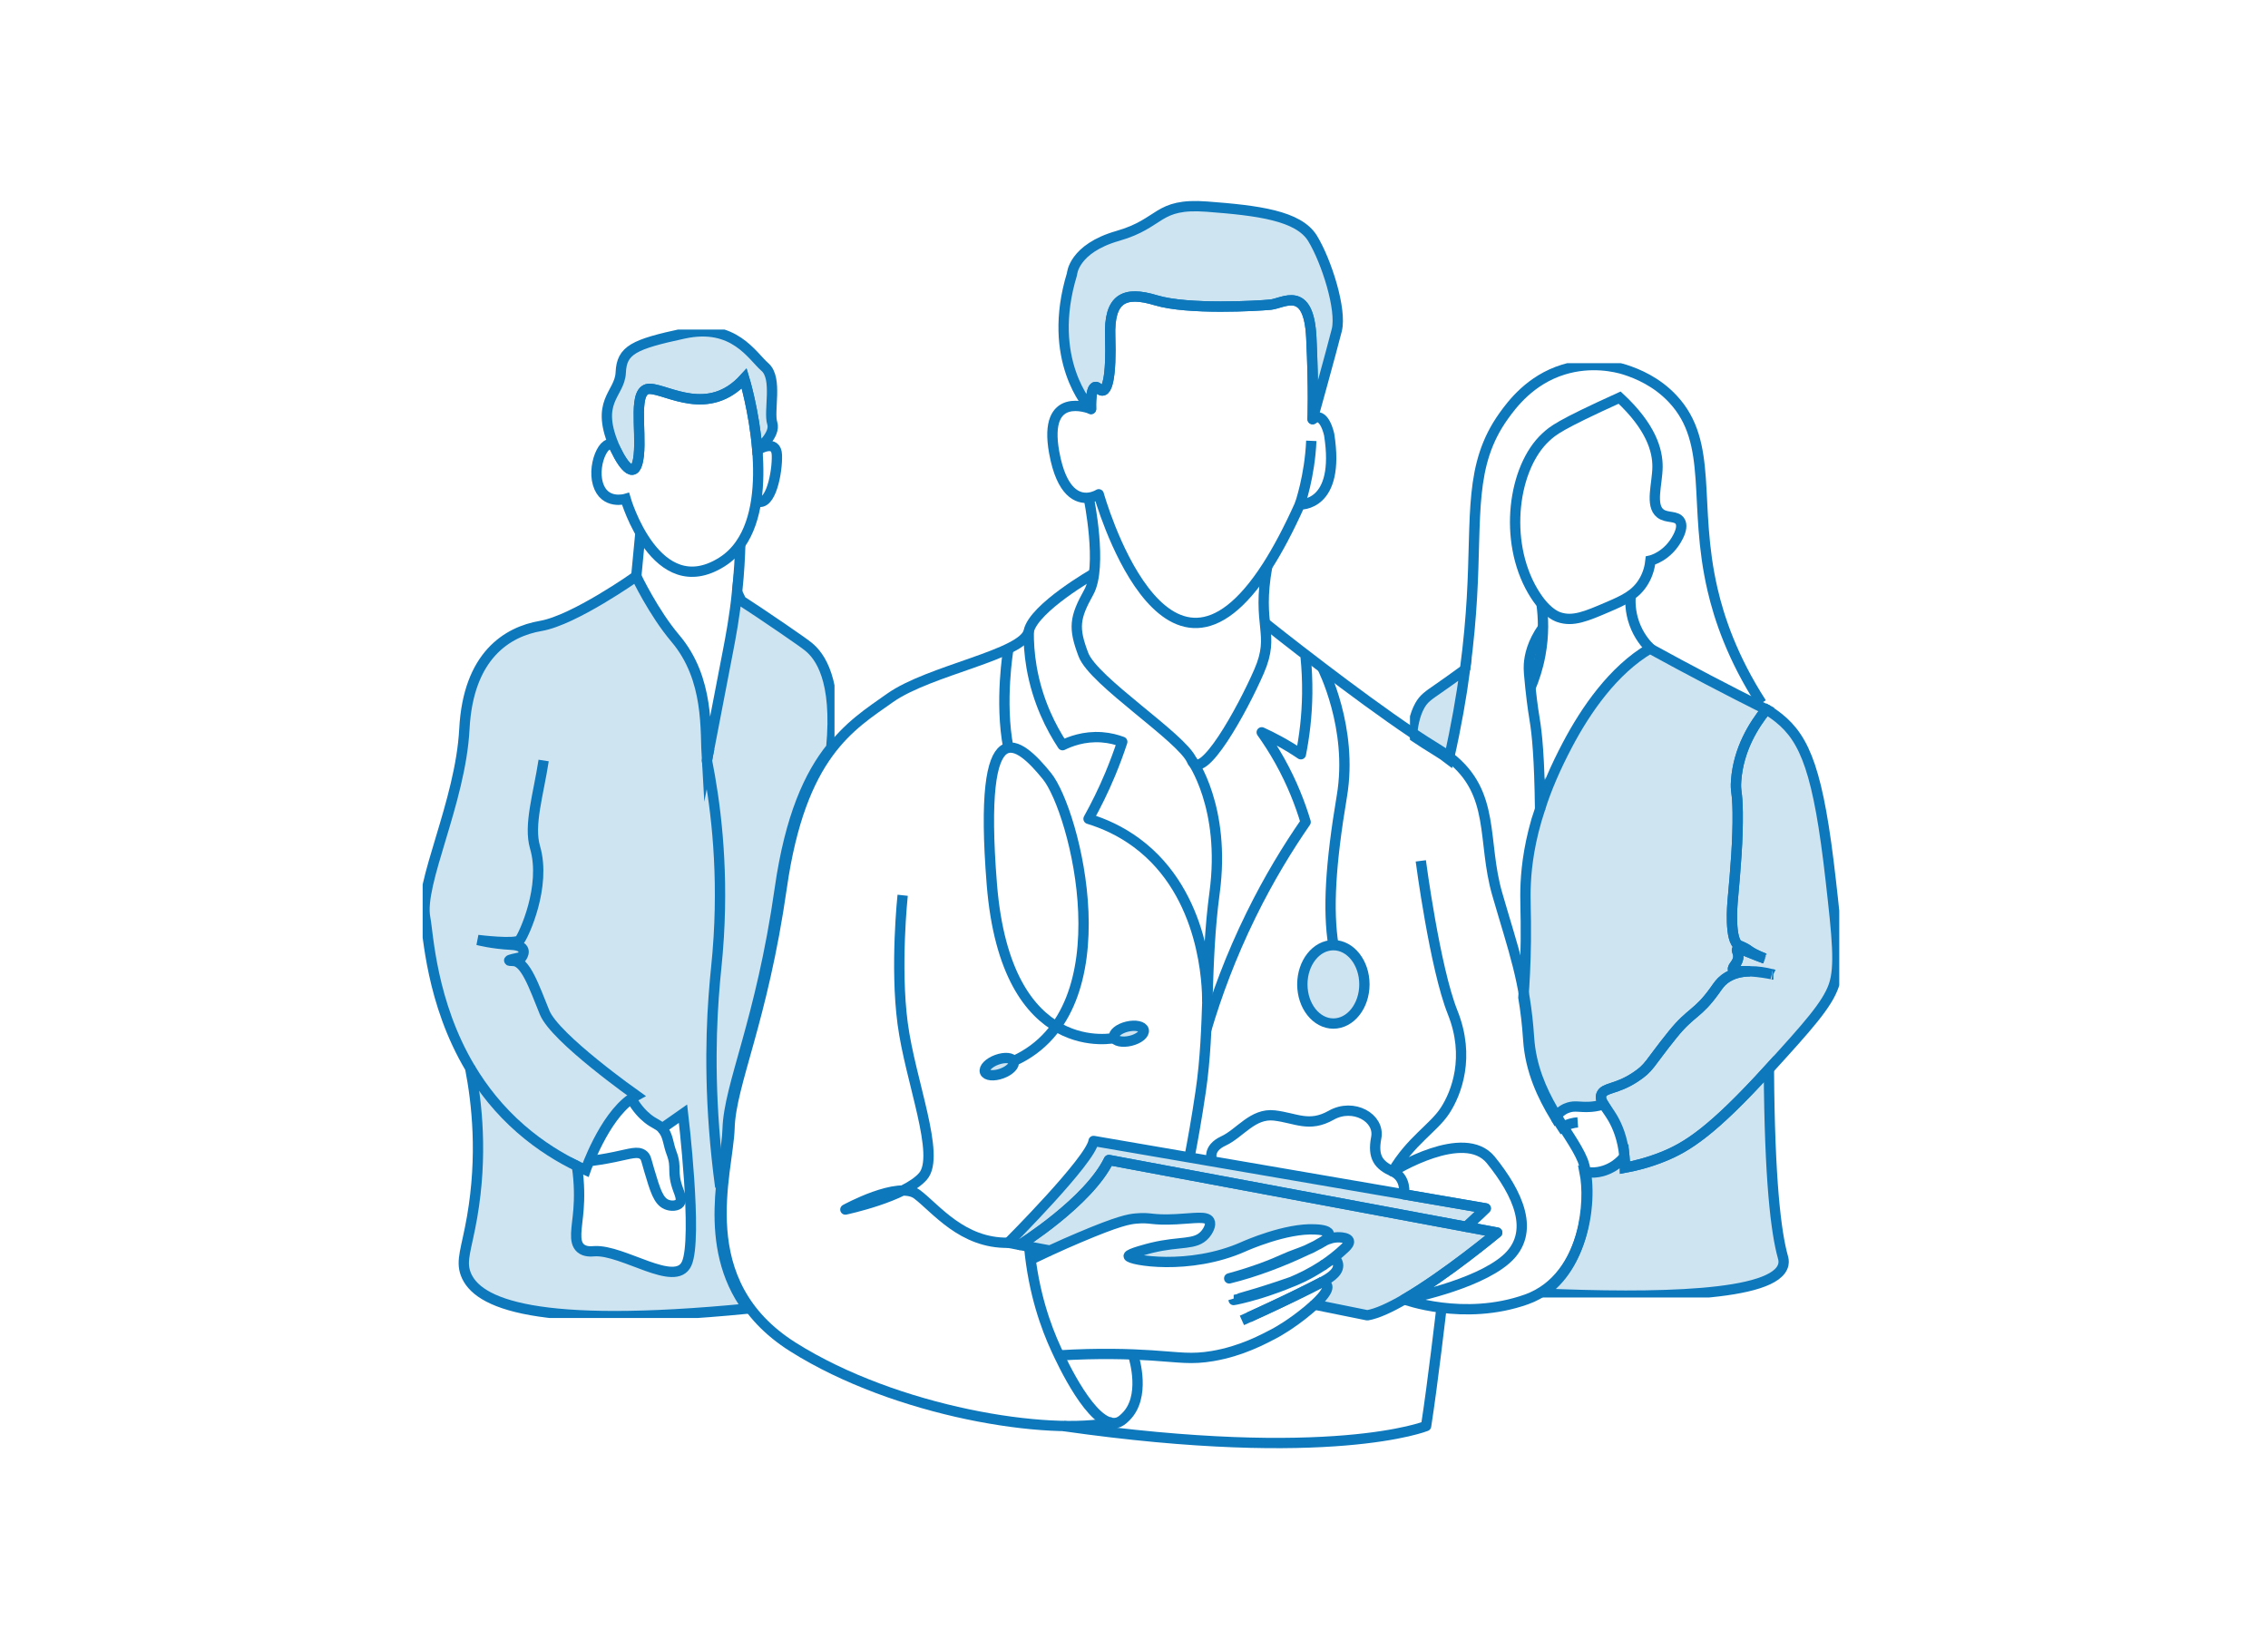 <?xml version="1.0" encoding="UTF-8"?>
<svg xmlns="http://www.w3.org/2000/svg" width="110" height="80" viewBox="0 0 110 80" fill="none">
  <path d="M63.044 24.471C62.498 25.686 61.971 26.675 61.463 27.467C56.444 35.278 53.29 23.978 53.29 23.978C53.29 23.978 53.089 24.108 52.806 24.143C52.285 24.203 51.487 23.936 51.128 21.941C50.585 18.928 52.806 19.795 52.914 19.839L52.918 19.84C52.918 19.84 52.856 18.42 53.29 18.852C53.721 19.285 53.907 18.174 53.845 16.322C53.783 14.468 54.523 14.098 56.069 14.568C57.612 15.036 61.008 14.84 61.624 14.778C62.243 14.716 63.478 13.79 63.601 16.383C63.725 18.977 63.663 20.334 63.663 20.334C64.218 19.902 64.465 21.076 64.465 21.076C65.022 24.594 63.044 24.471 63.044 24.471V24.471Z" stroke="#0E78BC" stroke-width="0.5" stroke-miterlimit="10" stroke-linejoin="round"></path>
  <path d="M64.835 16.014C64.587 17 63.662 20.334 63.662 20.334C63.662 20.334 63.724 18.978 63.6 16.384C63.477 13.79 62.242 14.717 61.623 14.779C61.007 14.84 57.611 15.036 56.068 14.568C54.522 14.098 53.782 14.468 53.844 16.322C53.906 18.174 53.721 19.286 53.289 18.852C52.855 18.421 52.917 19.841 52.917 19.841C52.917 19.841 52.915 19.839 52.913 19.839C52.812 19.729 50.726 17.454 51.992 13.297C51.992 13.297 52.054 12.062 54.214 11.443C56.376 10.826 56.068 9.838 58.536 10.023C61.007 10.21 62.982 10.456 63.662 11.566C64.34 12.678 65.082 15.025 64.835 16.014Z" fill="#0E78BC" fill-opacity="0.2" stroke="#0E78BC" stroke-width="0.5" stroke-miterlimit="10" stroke-linejoin="round"></path>
  <path d="M63.044 24.472C63.044 24.472 63.525 23.113 63.599 21.385" stroke="#0E78BC" stroke-width="0.5" stroke-miterlimit="10" stroke-linejoin="round"></path>
  <path d="M52.804 24.142C52.804 24.142 53.494 27.497 52.804 28.733C52.115 29.968 52.054 30.461 52.547 31.758C53.04 33.055 57.316 35.772 57.802 36.884C58.288 37.995 60.265 34.413 61.068 32.561C61.872 30.709 60.93 30.401 61.462 27.468" stroke="#0E78BC" stroke-width="0.5" stroke-miterlimit="10" stroke-linejoin="round"></path>
  <path d="M57.804 36.88C57.804 36.88 59.464 39.166 58.909 43.301C58.437 46.809 58.695 49.816 58.236 52.934C58.036 54.296 57.833 55.408 57.69 56.143" stroke="#0E78BC" stroke-width="0.5" stroke-miterlimit="10" stroke-linejoin="round"></path>
  <path d="M72.06 58.619C72.06 58.619 71.692 58.982 71.115 59.511L53.782 56.272C52.794 58.311 49.464 60.391 49.464 60.391L48.905 60.286C48.905 60.286 52.917 56.272 53.04 55.347L57.689 56.147L68.097 57.937L72.06 58.619Z" fill="#0E78BC" fill-opacity="0.2" stroke="#0E78BC" stroke-width="0.5" stroke-miterlimit="10" stroke-linejoin="round"></path>
  <path d="M72.616 59.792C72.616 59.792 70.136 61.858 68.109 63.033C67.421 63.431 66.786 63.726 66.318 63.804L63.757 63.286C63.83 63.217 63.895 63.155 63.951 63.097C64.427 62.614 64.39 62.435 64.365 62.37C64.325 62.268 64.216 62.214 64.133 62.185C64.377 62.052 64.903 61.771 64.9 61.392C64.9 61.223 64.795 61.087 64.713 61.004C64.593 61.093 64.417 61.22 64.198 61.363C64.532 61.136 64.891 60.862 65.237 60.532C65.324 60.449 65.46 60.307 65.422 60.193C65.375 60.048 65.072 60.028 64.998 60.023C64.689 60.003 64.423 60.095 64.202 60.206C64.368 60.084 64.477 59.95 64.454 59.848C64.408 59.671 63.946 59.645 63.786 59.638C62.366 59.56 60.387 60.443 60.327 60.471C57.681 61.653 54.77 61.129 54.741 60.933C54.723 60.812 55.784 60.549 55.851 60.532C57.26 60.188 57.977 60.423 58.444 59.885C58.592 59.716 58.758 59.419 58.66 59.235C58.524 58.981 57.951 59.097 57.055 59.143C55.807 59.208 55.856 59.039 55.08 59.112C54.759 59.143 54.266 59.217 52.332 60.039C51.937 60.206 51.461 60.414 50.923 60.663L49.464 60.391C49.464 60.391 52.795 58.31 53.783 56.272L71.116 59.511L72.616 59.792Z" fill="#0E78BC" fill-opacity="0.2" stroke="#0E78BC" stroke-width="0.5" stroke-miterlimit="10" stroke-linejoin="round"></path>
  <path d="M58.783 56.271C58.783 56.271 58.537 55.716 59.34 55.346C60.142 54.974 60.76 53.988 61.809 54.111C62.859 54.234 63.488 54.706 64.564 54.1C65.638 53.492 66.934 54.224 66.749 55.187C66.564 56.148 66.873 56.518 67.551 56.828" stroke="#0E78BC" stroke-width="0.5" stroke-miterlimit="10" stroke-linejoin="round"></path>
  <path d="M73.047 61.088C71.565 62.383 68.108 63.033 68.108 63.033C70.136 61.857 72.615 59.791 72.615 59.791L71.115 59.51C71.692 58.981 72.06 58.618 72.06 58.618L68.097 57.936C68.097 57.936 68.231 57.136 67.551 56.828C67.551 56.828 71.01 54.666 72.307 56.271C73.604 57.876 74.529 59.791 73.047 61.088Z" stroke="#0E78BC" stroke-width="0.5" stroke-miterlimit="10" stroke-linejoin="round"></path>
  <path d="M61.347 30.219H61.349C61.387 30.251 62.579 31.202 64.137 32.386C65.493 33.418 67.128 34.628 68.522 35.564C68.947 35.847 69.35 36.106 69.714 36.328C69.932 36.458 70.128 36.592 70.305 36.73C72.56 38.481 71.871 40.79 72.616 43.365C73.418 46.144 73.975 47.564 74.16 50.343C74.345 53.122 76.197 54.912 76.754 56.27C77.309 57.629 77.062 61.951 74.037 63.032C72.513 63.575 71.022 63.571 69.915 63.433C68.825 63.299 68.109 63.032 68.109 63.032" stroke="#0E78BC" stroke-width="0.5" stroke-miterlimit="10" stroke-linejoin="round"></path>
  <path d="M68.91 41.76C68.91 41.76 69.59 46.948 70.453 49.108C71.319 51.27 70.64 53.028 70.083 53.878C69.528 54.727 68.416 55.346 67.551 56.828" stroke="#0E78BC" stroke-width="0.5" stroke-miterlimit="10" stroke-linejoin="round"></path>
  <path d="M53.968 68.992C50.881 69.67 43.472 68.498 38.469 65.348C33.467 62.197 35.321 56.888 35.382 54.728C35.444 52.568 36.987 49.541 37.914 43.058C38.841 36.575 41.248 35.217 43.163 33.858C45.079 32.5 49.646 31.76 49.894 30.619C50.143 29.478 53.069 27.811 53.069 27.811" stroke="#0E78BC" stroke-width="0.5" stroke-miterlimit="10" stroke-linejoin="round"></path>
  <path d="M49.916 60.481C50.126 62.736 50.741 64.399 51.22 65.44C51.494 66.037 52.977 69.252 54.147 69.02C54.336 68.982 54.456 68.868 54.586 68.743C55.584 67.785 55.023 65.931 54.956 65.717" stroke="#0E78BC" stroke-width="0.5" stroke-miterlimit="10" stroke-linejoin="round"></path>
  <path d="M51.365 65.75C53.266 65.632 54.797 65.681 55.85 65.75C57.223 65.839 57.775 65.957 58.814 65.781C60.212 65.543 61.266 64.977 61.91 64.631C61.91 64.631 62.618 64.25 63.454 63.55C63.568 63.453 63.668 63.365 63.757 63.285" stroke="#0E78BC" stroke-width="0.5" stroke-miterlimit="10" stroke-linejoin="round"></path>
  <path d="M64.132 62.184C63.686 62.414 63.227 62.644 62.759 62.873C62.67 62.916 62.581 62.96 62.49 63.004C62.48 63.009 62.469 63.014 62.456 63.022C62.429 63.034 62.402 63.049 62.374 63.062C61.767 63.355 61.166 63.633 60.577 63.898" stroke="#0E78BC" stroke-width="0.5" stroke-miterlimit="10" stroke-linejoin="round"></path>
  <path d="M60.234 64.052C60.347 64.001 60.461 63.95 60.575 63.898C61.281 63.575 61.912 63.281 62.454 63.022C62.467 63.016 62.478 63.011 62.49 63.004C62.585 62.96 62.675 62.915 62.764 62.873C63.358 62.586 63.824 62.351 64.132 62.184" stroke="#0E78BC" stroke-width="0.5" stroke-miterlimit="10" stroke-linejoin="round"></path>
  <path d="M64.16 61.388C64.171 61.381 64.18 61.375 64.191 61.368C64.193 61.366 64.197 61.364 64.198 61.362C64.197 61.364 64.193 61.366 64.191 61.368C64.18 61.375 64.171 61.381 64.16 61.388ZM64.16 61.388C63.395 61.896 62.758 62.141 62.653 62.181C62.65 62.181 62.648 62.182 62.646 62.182C62.642 62.184 62.641 62.186 62.637 62.186C62.172 62.351 61.741 62.492 61.362 62.612C61.233 62.654 61.111 62.692 60.997 62.726C60.284 62.944 59.834 63.06 59.834 63.064C59.851 63.064 60.355 62.969 61.092 62.745C61.206 62.71 61.327 62.672 61.452 62.629C61.619 62.574 61.793 62.514 61.973 62.447C62.174 62.373 62.396 62.288 62.637 62.186C62.641 62.186 62.642 62.184 62.646 62.182C62.648 62.182 62.65 62.181 62.653 62.181C63.098 61.994 63.604 61.747 64.16 61.388" stroke="#0E78BC" stroke-width="0.5" stroke-miterlimit="10" stroke-linejoin="round"></path>
  <path d="M64.199 60.207C64.132 60.256 64.054 60.303 63.971 60.347C63.931 60.369 63.889 60.389 63.847 60.408C63.847 60.408 63.844 60.412 63.842 60.412C63.69 60.49 63.532 60.566 63.37 60.642C63.02 60.791 62.654 60.902 62.309 61.06C61.713 61.332 60.831 61.684 59.618 62.014C60.9 61.7 62.226 61.187 63.37 60.642C63.534 60.577 63.691 60.503 63.842 60.412C63.842 60.412 63.846 60.41 63.847 60.408C63.947 60.349 64.065 60.274 64.199 60.207" stroke="#0E78BC" stroke-width="0.5" stroke-miterlimit="10" stroke-linejoin="round"></path>
  <path d="M50.923 60.663C50.912 60.666 50.899 60.672 50.886 60.679C50.603 60.81 50.3 60.951 49.985 61.103" stroke="#0E78BC" stroke-width="0.5" stroke-miterlimit="10" stroke-linejoin="round"></path>
  <path d="M69.914 63.434C69.914 63.434 69.486 67.14 69.167 69.177C69.167 69.177 64.578 71.03 51.585 69.177" stroke="#0E78BC" stroke-width="0.5" stroke-miterlimit="10" stroke-linejoin="round"></path>
  <path d="M43.78 43.429C43.78 43.429 43.41 46.864 43.78 49.654C44.15 52.443 45.632 56.056 44.768 57.059C43.905 58.062 41.001 58.674 41.001 58.674C41.001 58.674 43.578 57.255 44.482 57.937C45.385 58.619 46.665 60.324 48.904 60.286" stroke="#0E78BC" stroke-width="0.5" stroke-miterlimit="10" stroke-linejoin="round"></path>
  <path d="M49.893 30.616C49.887 31.133 49.922 31.721 50.031 32.359C50.319 34.04 50.995 35.325 51.536 36.148C51.881 35.978 52.564 35.702 53.435 35.765C53.838 35.794 54.175 35.889 54.431 35.985C54.267 36.484 54.073 37.011 53.845 37.559C53.509 38.363 53.15 39.083 52.795 39.721C53.533 39.946 54.351 40.307 55.142 40.895C58.483 43.38 58.555 47.854 58.555 48.605" stroke="#0E78BC" stroke-width="0.5" stroke-miterlimit="10" stroke-linejoin="round"></path>
  <path d="M63.324 31.864C63.378 32.404 63.409 32.999 63.402 33.64C63.389 34.759 63.258 35.753 63.093 36.589C62.776 36.373 62.42 36.154 62.029 35.941C61.74 35.783 61.461 35.646 61.194 35.524C61.488 35.936 61.787 36.398 62.074 36.913C62.673 37.989 63.064 39.007 63.324 39.877C62.459 41.127 61.543 42.623 60.685 44.37C59.682 46.411 58.989 48.313 58.505 49.953" stroke="#0E78BC" stroke-width="0.5" stroke-miterlimit="10" stroke-linejoin="round"></path>
  <path d="M48.905 31.49C48.905 31.49 48.474 34.042 48.905 36.264" stroke="#0E78BC" stroke-width="0.5" stroke-miterlimit="10" stroke-linejoin="round"></path>
  <path d="M54.124 50.342C54.124 50.342 48.798 51.591 48.104 42.885C47.409 34.179 49.431 35.985 50.781 37.652C52.13 39.319 54.655 48.952 49.203 51.453" stroke="#0E78BC" stroke-width="0.5" stroke-miterlimit="10" stroke-linejoin="round"></path>
  <path d="M64.136 32.387C64.136 32.387 65.638 35.307 65.083 38.612C64.528 41.917 64.399 44.139 64.671 45.851" stroke="#0E78BC" stroke-width="0.5" stroke-miterlimit="10" stroke-linejoin="round"></path>
  <path d="M64.67 49.652C65.501 49.652 66.175 48.801 66.175 47.751C66.175 46.701 65.501 45.85 64.67 45.85C63.839 45.85 63.165 46.701 63.165 47.751C63.165 48.801 63.839 49.652 64.67 49.652Z" fill="#0E78BC" fill-opacity="0.2" stroke="#0E78BC" stroke-width="0.5" stroke-miterlimit="10" stroke-linejoin="round"></path>
  <path d="M54.834 50.489C55.232 50.393 55.518 50.161 55.472 49.971C55.427 49.782 55.067 49.705 54.668 49.801C54.27 49.897 53.984 50.129 54.03 50.319C54.075 50.508 54.435 50.585 54.834 50.489Z" fill="#0E78BC" fill-opacity="0.2" stroke="#0E78BC" stroke-width="0.5" stroke-miterlimit="10" stroke-linejoin="round"></path>
  <path d="M48.588 52.074C48.973 51.934 49.23 51.671 49.163 51.487C49.096 51.304 48.73 51.269 48.345 51.41C47.96 51.551 47.703 51.814 47.77 51.997C47.837 52.181 48.203 52.215 48.588 52.074Z" fill="#0E78BC" fill-opacity="0.2" stroke="#0E78BC" stroke-width="0.5" stroke-miterlimit="10" stroke-linejoin="round"></path>
  <g clip-path="url(#clip0_15_107)">
    <path d="M78.553 19.288C80.075 20.704 80.398 21.847 80.391 22.652C80.383 23.478 80.023 24.515 80.53 24.907C80.85 25.154 81.327 24.99 81.494 25.306C81.573 25.456 81.564 25.68 81.396 26.019C80.902 27.007 80.05 27.192 80.05 27.192C80.023 27.45 79.946 27.842 79.703 28.233C79.317 28.863 78.742 29.12 77.984 29.445C76.932 29.897 76.29 30.172 75.606 29.938C75.45 29.884 74.926 29.672 74.34 28.672C72.9 26.216 73.391 22.663 74.973 21.207C75.318 20.889 75.595 20.632 78.553 19.288V19.288Z" stroke="#0E78BC" stroke-width="0.5" stroke-miterlimit="10"></path>
    <path d="M74.77 29.33C74.85 29.933 74.892 30.778 74.71 31.761C74.592 32.401 74.409 32.942 74.228 33.37" stroke="#0E78BC" stroke-width="0.5" stroke-miterlimit="10"></path>
    <path d="M79.088 28.882C79.065 29.161 79.059 29.664 79.264 30.24C79.482 30.852 79.834 31.253 80.035 31.452C80.032 31.454 80.028 31.456 80.024 31.459" stroke="#0E78BC" stroke-width="0.5" stroke-miterlimit="10"></path>
    <path d="M74.695 39.227C74.666 36.8 74.547 35.578 74.433 34.911C74.429 34.887 74.318 34.241 74.228 33.369C74.168 32.783 74.137 32.486 74.155 32.224C74.182 31.827 74.307 31.189 74.839 30.436" stroke="#0E78BC" stroke-width="0.5" stroke-miterlimit="10"></path>
    <path d="M88.941 47.805C88.621 48.737 87.684 49.78 85.792 51.859C83.035 54.892 81.809 55.652 80.635 56.12C79.903 56.413 79.259 56.562 78.814 56.644C78.812 56.455 78.803 56.276 78.787 56.107C78.705 55.234 78.446 54.623 78.198 54.206C78.045 53.949 77.884 53.745 77.777 53.569C77.666 53.394 77.612 53.243 77.672 53.094C77.811 52.75 78.39 52.851 79.282 52.271C80.033 51.783 79.944 51.643 81.13 50.176C82.028 49.064 82.335 49.211 83.167 48.047C83.338 47.809 83.432 47.655 83.646 47.491C84.007 47.218 84.446 47.121 84.889 47.118C85.331 47.143 85.754 47.221 85.928 47.256C85.607 47.174 85.248 47.114 84.889 47.118C84.878 47.118 84.865 47.116 84.854 47.116C84.348 47.091 84.105 47.15 84.056 47.036C83.996 46.898 84.314 46.733 84.31 46.387C84.31 46.191 84.205 46.108 84.256 46.053C84.332 45.97 84.577 46.108 85.237 46.363C85.375 46.418 85.493 46.461 85.574 46.49C85.168 46.331 84.961 46.215 84.851 46.133C84.82 46.109 84.707 46.028 84.542 45.948C84.442 45.899 84.365 45.873 84.357 45.87C83.853 45.688 84.033 43.74 84.033 43.74C84.183 42.086 84.294 40.733 84.279 39.418C84.268 38.335 84.161 38.442 84.205 37.855C84.319 36.344 85.055 35.174 85.665 34.418C85.665 34.416 85.665 34.414 85.669 34.412C85.69 34.425 85.712 34.438 85.737 34.454C85.875 34.537 86.062 34.661 86.271 34.828C87.557 35.859 88.201 37.445 88.792 42.696C89.106 45.473 89.256 46.88 88.941 47.805Z" fill="#0E78BC" fill-opacity="0.2" stroke="#0E78BC" stroke-width="0.5" stroke-miterlimit="10"></path>
    <path d="M85.984 47.269C85.984 47.269 85.968 47.265 85.959 47.264" stroke="#0E78BC" stroke-width="0.5" stroke-miterlimit="10"></path>
    <path d="M85.959 47.264C85.959 47.264 85.978 47.267 85.985 47.269C85.993 47.271 85.998 47.271 86.002 47.273C86.006 47.273 86.007 47.273 86.011 47.273" stroke="#0E78BC" stroke-width="0.5" stroke-miterlimit="10"></path>
    <path d="M84.85 46.134C84.961 46.215 85.168 46.331 85.574 46.491C85.493 46.462 85.375 46.418 85.237 46.364C84.577 46.108 84.332 45.97 84.255 46.054C84.205 46.108 84.308 46.192 84.31 46.388C84.314 46.734 83.996 46.899 84.056 47.037C84.105 47.151 84.348 47.091 84.854 47.117C84.865 47.117 84.878 47.118 84.888 47.118C84.446 47.122 84.007 47.218 83.646 47.492C83.432 47.655 83.338 47.81 83.167 48.047C82.335 49.212 82.028 49.065 81.13 50.177C79.944 51.644 80.033 51.784 79.282 52.272C78.39 52.852 77.811 52.75 77.671 53.095C77.612 53.244 77.666 53.394 77.777 53.57C77.475 53.663 77.229 53.69 77.056 53.695C76.592 53.712 76.393 53.628 76.081 53.723C75.91 53.773 75.673 53.891 75.431 54.196C74.82 53.177 74.223 51.956 74.122 50.44C74.071 49.67 73.991 49.007 73.886 48.388C73.933 47.762 73.991 46.803 74.004 45.626C74.02 44.191 73.957 43.7 73.999 42.845C74.04 41.982 74.191 40.741 74.695 39.228V39.234C74.702 39.212 74.708 39.19 74.715 39.169C74.996 38.273 75.435 37.246 76.023 36.13C76.908 34.451 78.239 32.51 80.024 31.46C80.938 31.962 81.874 32.465 82.828 32.965C83.784 33.468 84.731 33.95 85.665 34.418C85.055 35.175 84.319 36.344 84.205 37.855C84.161 38.443 84.268 38.336 84.279 39.419C84.294 40.734 84.183 42.087 84.032 43.741C84.032 43.741 83.853 45.689 84.357 45.871C84.364 45.874 84.442 45.9 84.542 45.949C84.707 46.028 84.82 46.11 84.85 46.134Z" fill="#0E78BC" fill-opacity="0.2" stroke="#0E78BC" stroke-width="0.5" stroke-miterlimit="10"></path>
    <path d="M85.739 34.454C85.715 34.441 85.689 34.43 85.665 34.417" stroke="#0E78BC" stroke-width="0.5" stroke-miterlimit="10"></path>
    <path d="M80.024 31.46C80.015 31.454 80.004 31.449 79.995 31.444" stroke="#0E78BC" stroke-width="0.5" stroke-miterlimit="10"></path>
    <path d="M85.607 46.502C85.596 46.498 85.585 46.495 85.575 46.489" stroke="#0E78BC" stroke-width="0.5" stroke-miterlimit="10"></path>
    <path d="M74.716 39.167C74.708 39.188 74.701 39.208 74.695 39.228" stroke="#0E78BC" stroke-width="0.5" stroke-miterlimit="10"></path>
    <path d="M71.055 32.482C70.881 33.774 70.63 35.232 70.268 36.826C70.09 36.688 69.894 36.554 69.676 36.424C69.312 36.202 68.909 35.943 68.485 35.66C68.516 35.252 68.603 34.69 68.862 34.227C69.058 33.881 69.257 33.752 69.772 33.395C70.052 33.2 70.493 32.89 71.055 32.482Z" fill="#0E78BC" fill-opacity="0.2" stroke="#0E78BC" stroke-width="0.5" stroke-miterlimit="10"></path>
    <path d="M71.055 32.483C71.234 31.139 71.332 29.972 71.388 29.015C71.626 24.963 71.233 22.545 72.934 20.174C73.328 19.625 74.214 18.427 75.821 17.93C77.171 17.513 78.359 17.791 78.802 17.93C79.424 18.128 80.356 18.52 81.132 19.351C83.146 21.504 82.086 24.433 83.062 28.612C83.376 29.965 84.009 31.897 85.433 34.106" stroke="#0E78BC" stroke-width="0.5" stroke-miterlimit="10"></path>
    <path d="M68.485 35.66C68.481 35.711 68.478 35.76 68.476 35.805" stroke="#0E78BC" stroke-width="0.5" stroke-miterlimit="10"></path>
    <path d="M76.522 54.446C76.425 54.453 76.309 54.471 76.182 54.507C76.012 54.556 75.876 54.623 75.774 54.683C75.724 54.603 75.669 54.522 75.611 54.438C75.553 54.355 75.495 54.277 75.437 54.203C75.435 54.203 75.433 54.197 75.431 54.195" stroke="#0E78BC" stroke-width="0.5" stroke-miterlimit="10"></path>
    <path d="M77.814 53.556C77.802 53.56 77.789 53.565 77.776 53.569" stroke="#0E78BC" stroke-width="0.5" stroke-miterlimit="10"></path>
    <path d="M86.496 61.336C86.171 62.912 80.185 62.983 74.766 62.751C76.813 61.434 77.16 58.371 76.853 56.847C77.035 56.88 77.26 56.898 77.514 56.856C77.931 56.787 78.223 56.6 78.324 56.531C78.533 56.388 78.685 56.228 78.787 56.107C78.803 56.276 78.812 56.455 78.814 56.644C79.258 56.562 79.902 56.413 80.635 56.12C81.809 55.652 83.035 54.892 85.792 51.859C85.828 57.273 86.136 59.773 86.472 60.979C86.492 61.051 86.528 61.176 86.496 61.336Z" fill="#0E78BC" fill-opacity="0.2" stroke="#0E78BC" stroke-width="0.5" stroke-miterlimit="10"></path>
    <path d="M76.853 56.847C76.853 56.847 76.847 56.845 76.844 56.845" stroke="#0E78BC" stroke-width="0.5" stroke-miterlimit="10"></path>
  </g>
  <g clip-path="url(#clip1_15_107)">
    <path d="M39.225 31.383C39.049 31.238 38.682 30.984 37.946 30.476C37.113 29.903 36.42 29.446 35.953 29.143C35.831 28.874 35.751 28.711 35.751 28.711C35.621 29.954 35.446 30.86 35.307 31.588C35.011 33.12 34.719 34.653 34.4 36.3C34.362 36.496 34.324 36.694 34.286 36.893C34.197 35.453 34.425 32.939 32.753 30.966C31.692 29.714 30.859 27.955 30.859 27.955C30.859 27.955 27.848 30.086 26.227 30.364C24.607 30.641 22.708 31.798 22.523 35.364C22.338 38.93 20.299 42.866 20.624 44.533C20.771 45.284 20.903 48.623 22.804 51.812C23.133 53.502 23.416 56.04 22.897 59.042C22.63 60.581 22.343 61.136 22.587 61.793C23.12 63.23 25.939 64.487 36.268 63.48C33.995 60.407 35.24 56.54 35.29 54.774C35.352 52.614 36.896 49.588 37.822 43.104C38.325 39.592 39.261 37.584 40.318 36.266C40.63 32.95 39.751 31.818 39.225 31.383ZM33.304 61.298C32.757 62.502 30.21 60.603 28.821 60.696C28.69 60.705 28.378 60.739 28.159 60.549C27.798 60.233 27.988 59.573 28.059 58.668C28.099 58.156 28.111 57.44 27.983 56.564C28.131 56.636 28.271 56.702 28.403 56.76C28.403 56.76 29.274 54.233 30.622 53.294C30.887 53.776 31.184 54.074 31.414 54.259C31.721 54.507 31.93 54.541 32.111 54.737C32.45 54.502 32.789 54.264 33.128 54.025C33.128 54.025 33.852 60.094 33.304 61.298Z" fill="#0E78BC" fill-opacity="0.2" stroke="#0E78BC" stroke-width="0.5" stroke-miterlimit="10"></path>
    <path d="M35.903 26.405C35.668 26.744 35.37 27.038 35.005 27.267C31.815 29.266 30.342 24.201 30.342 24.201C30.342 24.201 29.307 24.51 29 23.474C28.692 22.438 29.455 20.956 29.86 21.804C30.262 22.651 30.843 23.371 30.981 22.092C31.117 20.815 30.671 18.834 31.523 18.863C32.377 18.891 34.367 20.264 36.097 18.365C36.097 18.365 36.582 19.955 36.73 21.829C36.859 23.414 36.747 25.203 35.903 26.405V26.405Z" stroke="#0E78BC" stroke-width="0.5" stroke-miterlimit="10"></path>
    <path d="M36.735 21.828H36.731C36.582 19.954 36.098 18.363 36.098 18.363C34.368 20.262 32.378 18.889 31.524 18.862C30.671 18.833 31.117 20.814 30.981 22.091C30.843 23.369 30.263 22.649 29.86 21.802C28.792 19.446 30.062 19.156 30.107 18.068C30.154 16.979 30.74 16.7 33.17 16.178C35.599 15.653 36.477 17.266 37.103 17.808C37.727 18.352 37.268 19.956 37.455 20.529C37.634 21.084 36.794 21.777 36.735 21.826V21.828Z" fill="#0E78BC" fill-opacity="0.2" stroke="#0E78BC" stroke-width="0.5" stroke-miterlimit="10"></path>
    <path d="M36.735 21.828C36.797 21.79 37.653 21.285 37.68 22.074C37.709 22.892 37.381 24.625 36.712 24.309" stroke="#0E78BC" stroke-width="0.5" stroke-miterlimit="10"></path>
    <path d="M31.058 25.874C30.991 26.567 30.925 27.262 30.86 27.955" stroke="#0E78BC" stroke-width="0.5" stroke-miterlimit="10"></path>
    <path d="M35.751 28.71C35.853 27.753 35.889 26.955 35.904 26.405" stroke="#0E78BC" stroke-width="0.5" stroke-miterlimit="10"></path>
    <path d="M26.367 36.892C26.112 38.552 25.635 40.023 25.95 41.105C26.507 43.005 25.395 45.366 25.21 45.598C25.025 45.829 23.172 45.598 23.172 45.598C23.172 45.598 23.866 45.783 24.793 45.829C25.72 45.876 25.303 46.431 25.303 46.431C25.303 46.431 24.283 46.616 24.886 46.616C25.488 46.616 25.905 47.867 26.415 49.117C26.922 50.367 30.86 53.145 30.86 53.145C30.779 53.189 30.701 53.238 30.623 53.292" stroke="#0E78BC" stroke-width="0.5" stroke-miterlimit="10"></path>
    <path d="M22.805 51.811C23.418 52.84 24.215 53.854 25.256 54.761C26.233 55.613 27.204 56.183 27.984 56.564" stroke="#0E78BC" stroke-width="0.5" stroke-miterlimit="10"></path>
    <path d="M32.111 54.737C32.142 54.77 32.173 54.808 32.202 54.853C32.41 55.167 32.41 55.508 32.568 55.925C32.855 56.676 32.552 56.794 32.898 57.73C32.975 57.935 33.089 58.2 32.967 58.356C32.853 58.505 32.548 58.525 32.32 58.425C31.935 58.256 31.777 57.746 31.485 56.758C31.333 56.241 31.333 56.123 31.184 56.016C30.925 55.831 30.595 55.962 29.793 56.127C29.294 56.23 28.879 56.29 28.594 56.326" stroke="#0E78BC" stroke-width="0.5" stroke-miterlimit="10"></path>
    <path d="M32.111 54.737C32.1 54.746 32.09 54.754 32.079 54.761" stroke="#0E78BC" stroke-width="0.5" stroke-miterlimit="10"></path>
    <path d="M34.933 57.585C34.403 53.638 34.459 50.508 34.614 48.353C34.699 47.147 34.791 46.617 34.86 45.451C35.08 41.783 34.67 38.825 34.287 36.893C34.32 36.685 34.358 36.487 34.401 36.3" stroke="#0E78BC" stroke-width="0.5" stroke-miterlimit="10"></path>
  </g>
  <defs>
    <clipPath id="clip0_15_107">
      <rect width="20.821" height="45.321" fill="white" transform="translate(68.385 17.618)"></rect>
    </clipPath>
    <clipPath id="clip1_15_107">
      <rect width="19.975" height="47.948" fill="white" transform="translate(20.499 15.986)"></rect>
    </clipPath>
  </defs>
</svg>
